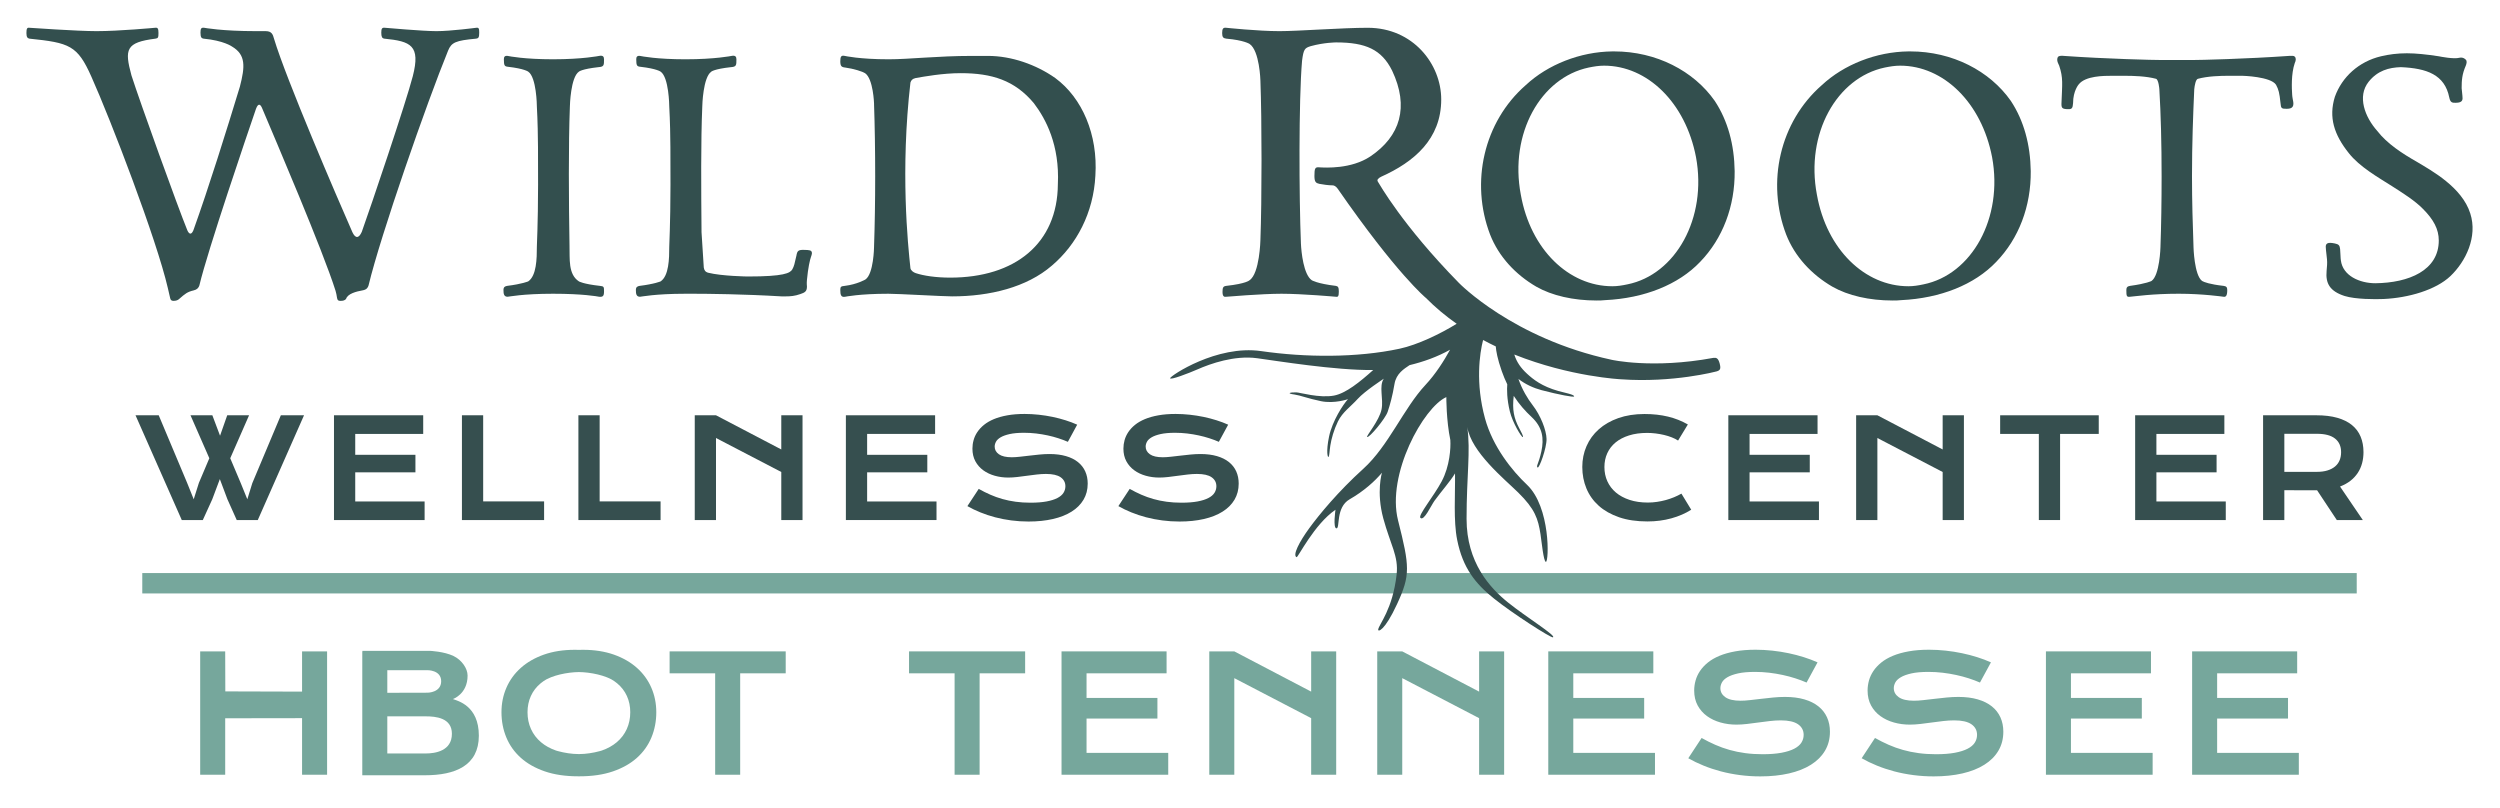 <?xml version="1.0" encoding="UTF-8" standalone="no"?><!DOCTYPE svg PUBLIC "-//W3C//DTD SVG 1.1//EN" "http://www.w3.org/Graphics/SVG/1.1/DTD/svg11.dtd"><svg width="100%" height="100%" viewBox="0 0 2838 917" version="1.1" xmlns="http://www.w3.org/2000/svg" xmlns:xlink="http://www.w3.org/1999/xlink" xml:space="preserve" xmlns:serif="http://www.serif.com/" style="fill-rule:evenodd;clip-rule:evenodd;stroke-linejoin:round;stroke-miterlimit:2;"><g><rect x="161.517" y="650.538" width="2513.84" height="23.142" style="fill:#76a79c;"/><path d="M1931.67,837.742c5.058,2.85 10.225,5.45 15.458,7.737c5.221,2.296 10.646,4.246 16.246,5.821c5.625,1.6 11.516,2.808 17.704,3.633c6.183,0.846 12.758,1.263 19.762,1.263c8.409,-0 15.584,-0.563 21.488,-1.663c5.913,-1.116 10.746,-2.633 14.475,-4.575c3.725,-1.937 6.45,-4.254 8.15,-6.941c1.696,-2.68 2.55,-5.613 2.55,-8.78c-0,-5.07 -2.117,-9.083 -6.358,-12.045c-4.259,-2.959 -10.78,-4.429 -19.625,-4.429c-3.879,-0 -7.975,0.254 -12.271,0.75c-4.304,0.508 -8.654,1.062 -13.033,1.654c-4.396,0.608 -8.717,1.162 -12.988,1.67c-4.267,0.492 -8.292,0.755 -12.058,0.755c-6.259,-0 -12.292,-0.8 -18.038,-2.425c-5.766,-1.609 -10.883,-4.034 -15.333,-7.246c-4.45,-3.225 -7.984,-7.25 -10.617,-12.088c-2.625,-4.85 -3.942,-10.5 -3.942,-16.941c0,-3.804 0.517,-7.617 1.584,-11.38c1.025,-3.758 2.696,-7.366 5.004,-10.787c2.296,-3.442 5.267,-6.621 8.917,-9.6c3.641,-2.946 8.046,-5.504 13.204,-7.658c5.179,-2.15 11.146,-3.821 17.929,-5.05c6.775,-1.234 14.496,-1.85 23.142,-1.85c6.283,-0 12.579,0.354 18.916,1.033c6.334,0.683 12.488,1.662 18.513,2.917c5.983,1.262 11.758,2.758 17.329,4.529c5.546,1.754 10.717,3.717 15.492,5.858l-12.45,22.925c-3.934,-1.716 -8.192,-3.304 -12.734,-4.779c-4.525,-1.458 -9.275,-2.742 -14.225,-3.804c-4.975,-1.079 -10.079,-1.925 -15.375,-2.563c-5.275,-0.616 -10.679,-0.941 -16.175,-0.941c-7.82,-0 -14.258,0.579 -19.3,1.708c-5.041,1.142 -9.062,2.579 -12.062,4.35c-2.975,1.771 -5.046,3.733 -6.209,5.912c-1.162,2.18 -1.754,4.35 -1.754,6.505c0,4.175 1.879,7.591 5.638,10.241c3.762,2.654 9.491,3.996 17.212,3.996c3.105,0 6.675,-0.216 10.709,-0.679c4.033,-0.446 8.275,-0.946 12.712,-1.462c4.442,-0.546 8.983,-1.046 13.625,-1.484c4.625,-0.454 9.117,-0.679 13.479,-0.679c8.246,-0 15.53,0.925 21.905,2.779c6.366,1.842 11.691,4.488 15.987,7.929c4.304,3.434 7.546,7.592 9.763,12.442c2.224,4.879 3.325,10.325 3.325,16.35c-0,8.063 -1.863,15.246 -5.605,21.558c-3.741,6.296 -9.045,11.617 -15.941,15.929c-6.9,4.342 -15.221,7.621 -24.959,9.867c-9.733,2.225 -20.57,3.359 -32.52,3.359c-7.884,-0 -15.576,-0.492 -23.117,-1.48c-7.529,-0.983 -14.729,-2.387 -21.621,-4.204c-6.904,-1.837 -13.487,-4 -19.708,-6.55c-6.25,-2.533 -12.025,-5.321 -17.342,-8.366l15.142,-23.021Z" style="fill:#76a79c;fill-rule:nonzero;"/><path d="M2128.51,837.742c5.084,2.85 10.225,5.45 15.446,7.737c5.242,2.296 10.654,4.246 16.275,5.821c5.613,1.6 11.504,2.808 17.692,3.633c6.179,0.846 12.762,1.263 19.754,1.263c8.429,-0 15.587,-0.563 21.5,-1.663c5.921,-1.116 10.733,-2.633 14.458,-4.575c3.759,-1.937 6.459,-4.254 8.163,-6.941c1.7,-2.68 2.554,-5.613 2.554,-8.78c-0,-5.07 -2.117,-9.083 -6.358,-12.045c-4.242,-2.959 -10.779,-4.429 -19.617,-4.429c-3.888,-0 -7.983,0.254 -12.271,0.75c-4.296,0.508 -8.654,1.062 -13.041,1.654c-4.388,0.608 -8.721,1.162 -12.996,1.67c-4.275,0.492 -8.284,0.755 -12.042,0.755c-6.287,-0 -12.296,-0.8 -18.05,-2.425c-5.779,-1.609 -10.871,-4.034 -15.321,-7.246c-4.458,-3.225 -8,-7.25 -10.625,-12.088c-2.625,-4.85 -3.941,-10.5 -3.941,-16.941c-0,-3.804 0.537,-7.617 1.562,-11.38c1.062,-3.758 2.733,-7.366 5.021,-10.787c2.3,-3.442 5.279,-6.621 8.929,-9.6c3.633,-2.946 8.042,-5.504 13.213,-7.658c5.158,-2.15 11.129,-3.821 17.904,-5.05c6.783,-1.234 14.5,-1.85 23.166,-1.85c6.259,-0 12.58,0.354 18.9,1.033c6.321,0.683 12.509,1.662 18.5,2.917c6.005,1.262 11.788,2.758 17.329,4.529c5.567,1.754 10.726,3.717 15.505,5.858l-12.463,22.925c-3.921,-1.716 -8.162,-3.304 -12.704,-4.779c-4.542,-1.458 -9.292,-2.742 -14.242,-3.804c-4.958,-1.079 -10.1,-1.925 -15.366,-2.563c-5.296,-0.616 -10.68,-0.941 -16.175,-0.941c-7.821,-0 -14.259,0.579 -19.309,1.708c-5.058,1.142 -9.066,2.579 -12.045,4.35c-2.975,1.771 -5.08,3.733 -6.238,5.912c-1.163,2.18 -1.738,4.35 -1.738,6.505c0,4.175 1.884,7.591 5.642,10.241c3.763,2.654 9.496,3.996 17.2,3.996c3.1,0 6.679,-0.216 10.7,-0.679c4.042,-0.446 8.267,-0.946 12.746,-1.462c4.438,-0.546 8.979,-1.046 13.604,-1.484c4.629,-0.454 9.117,-0.679 13.475,-0.679c8.25,-0 15.55,0.925 21.909,2.779c6.358,1.842 11.687,4.488 16.004,7.929c4.295,3.434 7.546,7.592 9.762,12.442c2.196,4.879 3.304,10.325 3.304,16.35c0,8.063 -1.871,15.246 -5.604,21.558c-3.721,6.296 -9.046,11.617 -15.946,15.929c-6.883,4.342 -15.22,7.621 -24.941,9.867c-9.725,2.225 -20.58,3.359 -32.513,3.359c-7.892,-0 -15.604,-0.492 -23.125,-1.48c-7.525,-0.983 -14.741,-2.387 -21.642,-4.204c-6.891,-1.837 -13.458,-4 -19.708,-6.55c-6.237,-2.533 -12.017,-5.321 -17.337,-8.366l15.141,-23.021Z" style="fill:#76a79c;fill-rule:nonzero;"/><path d="M657.95,881.267l-1.6,-0c-14.396,-0 -27.017,-1.863 -37.9,-5.596c-10.863,-3.75 -19.942,-8.871 -27.229,-15.413c-7.292,-6.537 -12.759,-14.237 -16.438,-23.112c-3.666,-8.871 -5.512,-18.4 -5.512,-28.617c-0,-9.975 1.879,-19.283 5.65,-27.908c3.758,-8.621 9.216,-16.121 16.354,-22.479c7.133,-6.367 15.85,-11.363 26.15,-15.025c10.308,-3.621 21.971,-5.459 34.992,-5.459c1.595,0 3.175,0.025 4.733,0.071c1.558,-0.046 3.133,-0.071 4.729,-0.071c13.025,0 24.688,1.838 34.996,5.459c10.3,3.662 19.017,8.658 26.146,15.025c7.137,6.358 12.6,13.858 16.358,22.479c3.767,8.625 5.65,17.933 5.65,27.908c0,10.217 -1.846,19.746 -5.512,28.617c-3.68,8.875 -9.146,16.575 -16.442,23.112c-7.283,6.542 -16.367,11.663 -27.229,15.413c-10.879,3.733 -23.504,5.596 -37.896,5.596Zm-37.729,-110.034c-2.342,1.338 -4.496,2.825 -6.467,4.455c-4.867,4.033 -8.571,8.854 -11.108,14.42c-2.542,5.596 -3.804,11.738 -3.804,18.421c-0,6.921 1.308,13.288 3.941,19.079c2.625,5.788 6.429,10.8 11.425,15.004c4.671,3.946 10.313,7.075 16.934,9.396c0.733,0.221 1.47,0.434 2.212,0.642c3.788,1.033 7.721,1.863 11.788,2.45c3.875,0.583 7.8,0.888 11.754,0.908l0.508,0c3.95,-0.02 7.875,-0.325 11.754,-0.908c4.067,-0.587 8,-1.417 11.788,-2.45c0.741,-0.208 1.479,-0.421 2.208,-0.642c6.625,-2.321 12.267,-5.45 16.933,-9.396c4.996,-4.204 8.805,-9.216 11.426,-15.004c2.637,-5.791 3.945,-12.158 3.945,-19.079c0,-6.683 -1.262,-12.825 -3.808,-18.421c-2.533,-5.566 -6.238,-10.387 -11.108,-14.42c-1.967,-1.63 -4.125,-3.117 -6.463,-4.455c-1.621,-0.866 -3.367,-1.662 -5.242,-2.396c-3.195,-1.249 -6.612,-2.312 -10.216,-3.175c-3.617,-0.866 -7.338,-1.537 -11.2,-2.016c-3.467,-0.433 -6.888,-0.667 -10.271,-0.713c-3.383,0.046 -6.808,0.28 -10.275,0.713c-3.858,0.479 -7.583,1.15 -11.196,2.016c-3.604,0.863 -7.021,1.926 -10.217,3.175c-1.875,0.734 -3.62,1.53 -5.241,2.396Z" style="fill:#76a79c;"/><path d="M1205.05,739.45l119.25,-0l0,24.904l-90.858,0l-0,27.946l80.458,0l0,23.404l-80.458,0l-0,38.963l92.737,-0l0,24.812l-121.129,0l0,-140.029Z" style="fill:#76a79c;fill-rule:nonzero;"/><path d="M1757.61,739.45l119.246,-0l0,24.904l-90.858,0l-0,27.946l80.462,0l0,23.404l-80.462,0l-0,38.963l92.742,-0l-0,24.812l-121.13,0l0,-140.029Z" style="fill:#76a79c;fill-rule:nonzero;"/><path d="M2322.54,739.45l119.25,-0l0,24.904l-90.858,0l0,27.946l80.459,0l-0,23.404l-80.459,0l0,38.963l92.738,-0l-0,24.812l-121.13,0l0,-140.029Z" style="fill:#76a79c;fill-rule:nonzero;"/><path d="M2488.5,739.45l119.25,-0l-0,24.904l-90.858,0l-0,27.946l80.458,0l0,23.404l-80.458,0l-0,38.963l92.737,-0l0,24.812l-121.129,0l-0,-140.029Z" style="fill:#76a79c;fill-rule:nonzero;"/><path d="M1372.78,739.45l28.4,-0l87.254,45.683l0,-45.683l28.408,-0l0,140.029l-28.408,0l0,-64.229l-87.254,-45.421l0,109.65l-28.4,0l0,-140.029Z" style="fill:#76a79c;fill-rule:nonzero;"/><path d="M227.246,739.45l28.4,-0l0.133,45.421l87.121,0.262l-0,-45.683l28.408,-0l0,140.029l-28.408,0l-0,-64.229l-87.254,0.133l-0,64.096l-28.4,0l-0,-140.029Z" style="fill:#76a79c;fill-rule:nonzero;"/><path d="M1563.43,739.45l28.396,-0l87.254,45.683l0,-45.683l28.409,-0l-0,140.029l-28.409,0l0,-64.229l-87.254,-45.421l0,109.65l-28.396,0l0,-140.029Z" style="fill:#76a79c;fill-rule:nonzero;"/><path d="M1083.66,764.354l-51.713,0l-0,-24.904l131.792,-0l-0,24.904l-51.688,0l0,115.125l-28.391,0l-0,-115.125Z" style="fill:#76a79c;fill-rule:nonzero;"/><path d="M811.854,764.354l-51.717,0l0,-24.904l131.792,-0l0,24.904l-51.683,0l-0,115.125l-28.392,0l0,-115.125Z" style="fill:#76a79c;fill-rule:nonzero;"/><path d="M530.804,766.925c0,21.071 -16.696,26.637 -16.696,26.637c5.321,2.046 29.479,7.413 29.479,41.551c0,34.137 -26.966,44.966 -61.104,44.966l-71.22,0l-0,-140.029l0.108,-0l-0,-1.204l76.666,-0c0,-0 16.13,0.667 26.917,5.912c9.225,4.488 15.85,14.038 15.85,22.167Zm-91.133,-6.133l-0,25.67l45.883,-0.116c0,-0 15.267,-0.121 15.267,-13.017c-0,-12.896 -15.684,-12.537 -15.684,-12.537l-45.466,-0Zm43.533,52.4l-43.533,-0l-0,42.15l43.533,-0c10.817,-0 29.792,-2.78 29.792,-22.38c-0,-18.108 -18.304,-19.77 -29.792,-19.77Z" style="fill:#76a79c;"/><path d="M1796.21,530.179c0,-8.471 1.596,-16.379 4.8,-23.704c3.192,-7.321 7.83,-13.692 13.892,-19.092c6.054,-5.408 13.458,-9.65 22.208,-12.758c8.754,-3.079 18.659,-4.638 29.717,-4.638c9.683,0 18.575,0.98 26.675,2.942c8.083,1.942 15.596,4.921 22.554,8.929l-11.108,18.267c-2.088,-1.379 -4.479,-2.6 -7.188,-3.654c-2.716,-1.067 -5.616,-1.967 -8.679,-2.7c-3.071,-0.733 -6.233,-1.304 -9.508,-1.713c-3.279,-0.408 -6.513,-0.612 -9.704,-0.612c-7.713,-0 -14.588,0.95 -20.625,2.862c-6.034,1.892 -11.125,4.559 -15.25,7.975c-4.138,3.425 -7.284,7.521 -9.434,12.25c-2.162,4.754 -3.233,9.967 -3.233,15.646c0,5.875 1.108,11.283 3.346,16.204c2.229,4.913 5.462,9.171 9.704,12.742c4.229,3.571 9.396,6.358 15.512,8.362c6.117,2.021 13.03,3.017 20.742,3.017c3.504,0 6.979,-0.254 10.413,-0.771c3.458,-0.504 6.795,-1.204 10.012,-2.083c3.225,-0.896 6.325,-1.967 9.325,-3.192c2.996,-1.25 5.779,-2.616 8.363,-4.075l11.116,18.25c-6.495,4.175 -14.008,7.421 -22.516,9.788c-8.529,2.354 -17.588,3.533 -27.175,3.533c-12.225,0 -22.946,-1.579 -32.188,-4.75c-9.225,-3.187 -16.941,-7.537 -23.125,-13.091c-6.196,-5.555 -10.837,-12.092 -13.962,-19.63c-3.117,-7.537 -4.684,-15.629 -4.684,-24.304Z" style="fill:#364f4f;fill-rule:nonzero;"/><path d="M1962,471.429l101.279,0l0,21.154l-77.167,0l0,23.734l68.334,-0l-0,19.879l-68.334,-0l0,33.087l78.763,0l-0,21.075l-102.875,0l-0,-118.929Z" style="fill:#364f4f;fill-rule:nonzero;"/><path d="M2107.08,471.429l24.121,0l74.104,38.8l0,-38.8l24.129,0l0,118.929l-24.129,0l0,-54.55l-74.104,-38.575l0,93.125l-24.121,0l0,-118.929Z" style="fill:#364f4f;fill-rule:nonzero;"/><path d="M2314.49,492.583l-43.921,0l-0,-21.154l111.929,0l-0,21.154l-43.896,0l0,97.775l-24.112,0l-0,-97.775Z" style="fill:#364f4f;fill-rule:nonzero;"/><path d="M2423.81,471.429l101.279,0l0,21.154l-77.145,0l-0,23.734l68.321,-0l-0,19.879l-68.321,-0l-0,33.087l78.75,0l-0,21.075l-102.884,0l0,-118.929Z" style="fill:#364f4f;fill-rule:nonzero;"/><path d="M2630.15,535.646c4.566,-0 8.562,-0.525 11.987,-1.596c3.425,-1.05 6.292,-2.563 8.592,-4.483c2.313,-1.934 4.033,-4.263 5.183,-7.05c1.134,-2.755 1.705,-5.83 1.705,-9.242c-0,-6.637 -2.292,-11.771 -6.851,-15.396c-4.558,-3.633 -11.429,-5.437 -20.616,-5.437l-36.971,-0l-0,43.204l36.971,-0Zm-61.1,-64.217l60.487,0c9.134,0 17.05,0.95 23.755,2.854c6.683,1.9 12.245,4.663 16.658,8.263c4.404,3.596 7.7,7.983 9.841,13.167c2.155,5.174 3.242,11.029 3.242,17.562c0,4.413 -0.525,8.625 -1.596,12.604c-1.075,3.975 -2.708,7.646 -4.916,10.992c-2.204,3.35 -4.975,6.321 -8.321,8.933c-3.354,2.617 -7.283,4.775 -11.8,6.513l25.871,38.041l-29.53,0l-22.362,-33.779l-0.679,0l-36.521,-0.083l-0,33.862l-24.129,0l-0,-118.929Z" style="fill:#364f4f;fill-rule:nonzero;"/><path d="M153.846,471.429l26.333,0l32.267,76.775l7.458,18.567l5.863,-18.567l11.866,-28l-21.383,-48.775l24.804,0l8.742,23.213l8.146,-23.213l24.808,0l-21.383,48.775l12.095,28.608l7.305,17.959l5.637,-18.259l32.413,-77.083l26.316,0l-52.495,118.929l-23.896,0l-10.571,-23.587l-8.608,-22.9l-8.592,22.9l-10.729,23.587l-23.888,0l-52.508,-118.929Z" style="fill:#364f4f;fill-rule:nonzero;"/><path d="M379.129,471.429l101.288,0l-0,21.154l-77.159,0l0,23.734l68.334,-0l-0,19.879l-68.334,-0l0,33.087l78.754,0l0,21.075l-102.883,0l0,-118.929Z" style="fill:#364f4f;fill-rule:nonzero;"/><path d="M524.383,471.429l24.113,0l-0,97.771l69.166,0l0,21.158l-93.279,0l0,-118.929Z" style="fill:#364f4f;fill-rule:nonzero;"/><path d="M656.6,471.429l24.121,0l-0,97.771l69.167,0l-0,21.158l-93.288,0l-0,-118.929Z" style="fill:#364f4f;fill-rule:nonzero;"/><path d="M788.679,471.429l24.121,0l74.112,38.8l0,-38.8l24.113,0l-0,118.929l-24.113,0l0,-54.55l-74.112,-38.575l0,93.125l-24.121,0l0,-118.929Z" style="fill:#364f4f;fill-rule:nonzero;"/><path d="M960.246,471.429l101.287,0l0,21.154l-77.166,0l-0,23.734l68.316,-0l0,19.879l-68.316,-0l-0,33.087l78.762,0l0,21.075l-102.883,0l-0,-118.929Z" style="fill:#364f4f;fill-rule:nonzero;"/><path d="M1111.05,554.983c4.296,2.421 8.683,4.629 13.129,6.571c4.433,1.954 9.038,3.604 13.796,4.946c4.775,1.358 9.783,2.383 15.037,3.087c5.25,0.717 10.838,1.071 16.784,1.071c7.141,0 13.237,-0.479 18.25,-1.412c5.02,-0.95 9.125,-2.238 12.295,-3.888c3.163,-1.641 5.475,-3.608 6.917,-5.891c1.446,-2.275 2.171,-4.767 2.171,-7.459c-0,-4.304 -1.8,-7.716 -5.4,-10.229c-3.617,-2.517 -9.158,-3.766 -16.671,-3.766c-3.292,-0 -6.771,0.216 -10.421,0.641c-3.654,0.433 -7.35,0.904 -11.066,1.404c-3.734,0.517 -7.409,0.988 -11.034,1.421c-3.625,0.417 -7.041,0.638 -10.241,0.638c-5.317,-0 -10.438,-0.68 -15.321,-2.059c-4.896,-1.366 -9.242,-3.425 -13.021,-6.154c-3.779,-2.737 -6.779,-6.158 -9.017,-10.267c-2.229,-4.12 -3.345,-8.916 -3.345,-14.387c-0,-3.233 0.437,-6.471 1.341,-9.667c0.871,-3.191 2.292,-6.254 4.25,-9.162c1.95,-2.921 4.475,-5.621 7.575,-8.154c3.092,-2.496 6.834,-4.671 11.217,-6.5c4.396,-1.829 9.462,-3.25 15.225,-4.288c5.754,-1.05 12.312,-1.575 19.654,-1.575c5.338,0 10.683,0.3 16.067,0.879c5.375,0.579 10.608,1.413 15.721,2.475c5.083,1.071 9.987,2.346 14.716,3.85c4.713,1.488 9.104,3.155 13.159,4.975l-10.575,19.471c-3.338,-1.458 -6.955,-2.808 -10.813,-4.058c-3.842,-1.242 -7.875,-2.329 -12.079,-3.233c-4.229,-0.917 -8.563,-1.634 -13.059,-2.176c-4.483,-0.525 -9.07,-0.8 -13.737,-0.8c-6.642,0 -12.112,0.492 -16.392,1.451c-4.283,0.97 -7.7,2.187 -10.246,3.691c-2.529,1.504 -4.287,3.171 -5.275,5.025c-0.987,1.85 -1.487,3.692 -1.487,5.521c0,3.55 1.596,6.45 4.787,8.7c3.196,2.254 8.063,3.396 14.617,3.396c2.642,-0 5.671,-0.188 9.096,-0.579c3.425,-0.379 7.029,-0.804 10.8,-1.242c3.771,-0.463 7.629,-0.887 11.571,-1.258c3.925,-0.384 7.741,-0.58 11.446,-0.58c7.004,0 13.191,0.788 18.604,2.363c5.408,1.567 9.929,3.808 13.575,6.733c3.658,2.917 6.412,6.45 8.292,10.567c1.891,4.142 2.824,8.771 2.824,13.883c0,6.85 -1.579,12.955 -4.758,18.313c-3.179,5.346 -7.683,9.867 -13.537,13.529c-5.863,3.688 -12.93,6.475 -21.196,8.379c-8.271,1.888 -17.471,2.854 -27.625,2.854c-6.696,0 -13.229,-0.416 -19.629,-1.258c-6.396,-0.833 -12.513,-2.029 -18.367,-3.571c-5.862,-1.558 -11.454,-3.396 -16.738,-5.562c-5.308,-2.15 -10.212,-4.521 -14.724,-7.105l12.858,-19.554Z" style="fill:#364f4f;fill-rule:nonzero;"/><path d="M1282.45,554.983c4.321,2.421 8.687,4.629 13.121,6.571c4.454,1.954 9.05,3.604 13.825,4.946c4.766,1.358 9.77,2.383 15.025,3.087c5.245,0.717 10.837,1.071 16.779,1.071c7.158,0 13.233,-0.479 18.258,-1.412c5.029,-0.95 9.117,-2.238 12.279,-3.888c3.192,-1.641 5.484,-3.608 6.934,-5.891c1.441,-2.275 2.166,-4.767 2.166,-7.459c0,-4.304 -1.796,-7.716 -5.4,-10.229c-3.6,-2.517 -9.154,-3.766 -16.658,-3.766c-3.304,-0 -6.783,0.216 -10.421,0.641c-3.65,0.433 -7.354,0.904 -11.079,1.404c-3.725,0.517 -7.404,0.988 -11.038,1.421c-3.624,0.417 -7.033,0.638 -10.229,0.638c-5.337,-0 -10.433,-0.68 -15.325,-2.059c-4.908,-1.366 -9.233,-3.425 -13.012,-6.154c-3.788,-2.737 -6.796,-6.158 -9.025,-10.267c-2.229,-4.12 -3.35,-8.916 -3.35,-14.387c-0,-3.233 0.458,-6.471 1.329,-9.667c0.9,-3.191 2.321,-6.254 4.267,-9.162c1.95,-2.921 4.479,-5.621 7.579,-8.154c3.087,-2.496 6.837,-4.671 11.225,-6.5c4.379,-1.829 9.45,-3.25 15.204,-4.288c5.763,-1.05 12.317,-1.575 19.675,-1.575c5.317,0 10.683,0.3 16.054,0.879c5.367,0.579 10.621,1.413 15.713,2.475c5.095,1.071 10.012,2.346 14.716,3.85c4.729,1.488 9.109,3.155 13.167,4.975l-10.583,19.471c-3.334,-1.458 -6.934,-2.808 -10.792,-4.058c-3.854,-1.242 -7.892,-2.329 -12.096,-3.233c-4.208,-0.917 -8.575,-1.634 -13.05,-2.176c-4.496,-0.525 -9.071,-0.8 -13.737,-0.8c-6.642,0 -12.109,0.492 -16.4,1.451c-4.296,0.97 -7.696,2.187 -10.23,3.691c-2.529,1.504 -4.308,3.171 -5.295,5.025c-0.988,1.85 -1.475,3.692 -1.475,5.521c-0,3.55 1.596,6.45 4.791,8.7c3.192,2.254 8.067,3.396 14.609,3.396c2.629,-0 5.671,-0.188 9.087,-0.579c3.433,-0.379 7.017,-0.804 10.821,-1.242c3.771,-0.463 7.629,-0.887 11.554,-1.258c3.933,-0.384 7.746,-0.58 11.446,-0.58c7.004,0 13.208,0.788 18.608,2.363c5.4,1.567 9.925,3.808 13.592,6.733c3.646,2.917 6.408,6.45 8.292,10.567c1.866,4.142 2.808,8.771 2.808,13.883c-0,6.85 -1.592,12.955 -4.763,18.313c-3.162,5.346 -7.679,9.867 -13.541,13.529c-5.85,3.688 -12.929,6.475 -21.183,8.379c-8.263,1.888 -17.48,2.854 -27.613,2.854c-6.704,0 -13.254,-0.416 -19.642,-1.258c-6.387,-0.833 -12.516,-2.029 -18.379,-3.571c-5.854,-1.558 -11.433,-3.396 -16.742,-5.562c-5.295,-2.15 -10.204,-4.521 -14.725,-7.105l12.859,-19.554Z" style="fill:#364f4f;fill-rule:nonzero;"/><path d="M193.104,338.15l-2.554,-11.071c-12.775,-55.367 -64.742,-190.787 -86.879,-240.183c-15.75,-35.346 -24.7,-38.338 -70.271,-43.021c-2.138,-0.425 -3.4,-1.704 -3.4,-6.388c-0,-5.104 0.846,-6.383 3.4,-5.954c-0,0 54.521,3.829 76.233,3.829c25.554,0 66.43,-3.829 66.43,-3.829c2.987,-0.429 3.841,0.85 3.841,5.954c0,5.117 -0.425,5.963 -3.417,6.388c-33.637,4.267 -35.349,11.917 -27.254,41.737c9.384,29.392 52.809,149.9 63.454,175.888c1.705,3.825 4.267,5.954 6.817,-0c17.467,-48.558 37.892,-114.137 52.809,-163.112c5.954,-22.992 6.812,-36.209 -8.942,-45.563c-0,-0 -9.363,-6.813 -32.371,-8.95c-2.129,-0.425 -3.413,-1.271 -3.413,-6.808c0,-4.684 0.851,-5.963 4.267,-5.534c0,0 19.592,3.829 59.196,3.829l10.642,0c6.82,0 8.091,3.834 9.366,8.513c13.63,45.567 71.55,180.15 89.004,219.746c3.413,7.242 7.246,7.242 10.646,-0.417c9.804,-27.258 50.254,-146.929 57.921,-176.741c8.95,-34.913 -2.129,-39.592 -32.366,-42.588c-2.55,-0.425 -3.417,-2.121 -3.417,-6.808c-0,-4.684 0.867,-5.963 4.266,-5.534c0,0 43.013,3.829 58.346,3.829c16.184,0 45.142,-3.829 45.142,-3.829c2.983,-0.429 3.413,0.85 3.413,5.534c-0,5.537 -0.846,6.383 -3.413,6.808c-23.421,2.137 -28.104,4.267 -31.929,13.629c-23.85,58.342 -76.671,209.525 -90.296,266.596c-0.838,2.546 -2.129,4.683 -6.8,5.533c-7.254,1.271 -17.042,3.825 -18.754,9.804c-1.704,1.688 -3.392,2.121 -6.388,2.121c-2.537,0 -3.4,-0.858 -3.825,-3.408c-0.425,-2.562 -0.854,-5.542 -1.704,-8.092c-14.487,-45.991 -68.141,-171.196 -83.046,-206.541c-2.133,-5.538 -4.679,-6.825 -7.233,-0c-9.804,28.525 -54.946,160.966 -64.308,200.583c-0.85,2.546 -2.563,4.683 -6.388,5.533c-7.242,1.704 -9.804,3.825 -16.6,9.804c-1.287,1.263 -3.416,2.121 -6.392,2.121c-2.562,0 -3.412,-1.275 -3.833,-3.408Z" style="fill:#334f4e;fill-rule:nonzero;"/><path d="M609.458,120.958c0,-1.275 -0.416,-33.216 -9.795,-39.608c-0,0 -4.255,-3.404 -22.996,-5.537c-3.825,-0.417 -4.675,-1.267 -4.675,-8.509c-0,-2.562 0.85,-4.267 4.258,-3.837c2.129,0.425 19.158,3.837 51.517,3.837c33.65,0 52.383,-3.837 52.383,-3.837c4.267,-0.846 5.542,0.858 5.542,3.837c-0,6.817 -0,8.509 -6.388,8.938c-19.162,2.129 -22.137,5.108 -22.137,5.108c-9.384,6.392 -10.23,38.333 -10.23,39.608c-1.695,43.009 -1.275,108.167 -0.425,157.996c0.425,14.904 -1.704,32.367 10.655,40.467c-0,-0 4.671,2.971 23.841,5.096c4.684,0.433 4.684,1.291 4.684,6.387c-0,5.117 -1.275,6.396 -5.542,5.971c-2.121,-0.433 -18.733,-3.417 -52.383,-3.417c-34.492,0 -50.246,3.417 -51.517,3.417c-4.258,0 -4.696,-3.417 -4.696,-7.675c0,-3.392 1.704,-4.25 4.263,-4.683c17.041,-2.125 23.846,-5.096 23.846,-5.096c9.379,-6.388 9.795,-25.563 9.795,-39.617c0.855,-23.421 1.705,-45.567 1.288,-112.842c-0,-10.237 -0.433,-30.67 -1.288,-46.004Z" style="fill:#334f4e;fill-rule:nonzero;"/><path d="M920.729,291.312c-1.287,3.392 -3.408,12.771 -4.683,26.396c-0.429,4.25 -0,6.809 -0,7.667c-0,5.529 -2.559,6.813 -7.675,8.508c-5.954,2.138 -11.067,2.559 -16.183,2.559l-5.096,-0c-42.596,-2.559 -83.892,-2.984 -99.659,-2.984l-9.366,0c-34.496,0 -50.246,3.417 -51.534,3.417c-4.266,0 -4.683,-3.417 -4.683,-7.675c0,-3.392 1.704,-4.25 4.258,-4.683c17.034,-2.125 23.85,-5.096 23.85,-5.096c9.359,-6.388 9.788,-25.563 9.788,-39.617c0.866,-23.421 1.712,-45.567 1.283,-112.842c0,-10.237 -0.417,-30.67 -1.283,-46.004c-0,-1.275 -0.429,-33.216 -9.788,-39.608c0,0 -4.258,-3.404 -22.991,-5.537c-3.842,-0.417 -4.7,-1.267 -4.7,-8.509c-0,-2.562 0.858,-4.267 4.266,-3.837c2.129,0.425 19.167,3.837 51.534,3.837c33.637,0 52.383,-3.837 52.383,-3.837c4.258,-0.846 5.537,0.858 5.537,3.837c0,6.817 0,8.509 -6.391,8.938c-19.171,2.129 -22.154,5.108 -22.154,5.108c-9.359,6.392 -10.213,38.333 -10.213,39.608c-1.7,38.759 -1.275,95.392 -0.85,142.663l2.554,40.033c0.425,2.975 1.713,5.113 5.104,5.971c15.33,3.825 44.292,4.242 44.726,4.242c41.3,-0 48.125,-3.825 50.662,-8.075c2.146,-3.842 2.563,-6.405 4.704,-15.767c0.85,-5.108 2.121,-6.388 7.658,-6.388c2.126,0 7.655,0 8.942,1.28c1.704,1.696 0.85,3.833 0,6.395Z" style="fill:#334f4e;fill-rule:nonzero;"/><path d="M1200.89,209.108c2.141,-44.291 -13.626,-74.087 -27.255,-91.975c-21.72,-25.987 -47.691,-34.079 -83.041,-34.079c-20.442,0 -41.317,3.842 -51.104,5.529c-3.842,0.859 -5.113,2.563 -5.963,5.117c-11.5,99.658 -2.979,183.133 0,210.8c0.438,2.563 3.408,4.683 5.963,5.542c8.954,2.991 22.999,5.112 39.183,5.112c73.675,0 121.8,-38.762 122.217,-106.046Zm-246.996,120.092c-0,-3.825 0.845,-4.25 5.112,-4.683c14.038,-1.704 23.417,-7.242 23.417,-7.242c9.375,-6.387 9.791,-36.617 9.791,-37.046l0,-0.425c0.846,-24.691 1.288,-50.679 1.288,-79.637c0,-29.821 -0.442,-57.071 -1.288,-81.763l0,-0.854c0,0 -0.858,-28.108 -10.22,-34.496c-2.563,-1.704 -12.775,-5.108 -22.571,-6.387c-4.25,-0.425 -5.529,-1.705 -5.529,-7.242c-0,-5.533 1.279,-6.804 5.112,-5.958c0,-0 16.6,3.837 49.821,3.837c23.429,0 55.371,-3.837 94.546,-3.837l18.312,-0c26.404,-0 54.505,9.804 76.234,25.116c30.654,22.58 48.533,64.309 45.554,110.73c-2.129,42.17 -21.279,78.37 -49.396,102.212c-28.542,24.7 -70.696,34.917 -113.283,34.917c-10.642,-0 -60.896,-2.984 -72.396,-2.984c-32.792,0 -48.975,3.417 -48.975,3.417c-4.684,0.85 -5.529,-2.142 -5.529,-7.675Z" style="fill:#334f4e;fill-rule:nonzero;"/><path d="M1847.39,322.813c54.925,-11.067 90.695,-75.376 77.921,-144.367c-11.917,-62.171 -55.363,-103.9 -104.326,-103.9c-5.962,-0 -11.079,0.85 -17.466,2.121c-54.517,11.5 -90.283,74.958 -77.088,144.366c11.075,62.188 54.513,103.917 103.917,103.917c5.538,0 11.079,-0.85 17.042,-2.137Zm-103.488,2.562c-23.425,-13.629 -42.587,-34.063 -52.383,-59.196c-22.575,-59.191 -7.242,-127.767 40.458,-169.496c25.117,-23.412 61.754,-37.896 98.371,-38.329l2.129,0c47.7,0 90.296,22.154 114.129,56.217c14.905,22.571 22.146,49.829 22.58,79.641c0.416,40.025 -13.621,76.651 -39.18,103.055c-24.712,25.979 -63.45,41.312 -107.75,43.433c-3.408,0.425 -6.816,0.425 -9.796,0.425c-26.404,-0 -50.687,-5.537 -68.558,-15.75Z" style="fill:#334f4e;fill-rule:nonzero;"/><path d="M2183.5,322.813c54.933,-11.067 90.7,-75.376 77.925,-144.367c-11.925,-62.171 -55.367,-103.9 -104.325,-103.9c-5.971,-0 -11.083,0.85 -17.471,2.121c-54.512,11.5 -90.279,74.958 -77.079,144.366c11.083,62.188 54.5,103.917 103.916,103.917c5.53,0 11.067,-0.85 17.034,-2.137Zm-103.479,2.562c-23.43,-13.629 -42.596,-34.063 -52.384,-59.196c-22.579,-59.191 -7.245,-127.767 40.459,-169.496c25.121,-23.412 61.754,-37.896 98.37,-38.329l2.121,0c47.709,0 90.292,22.154 114.138,56.217c14.9,22.571 22.137,49.829 22.575,79.641c0.416,40.025 -13.629,76.651 -39.175,103.055c-24.717,25.979 -63.459,41.312 -107.754,43.433c-3.413,0.425 -6.817,0.425 -9.8,0.425c-26.396,-0 -50.679,-5.537 -68.55,-15.75Z" style="fill:#334f4e;fill-rule:nonzero;"/><path d="M2413.83,329.2c0,-2.554 0.859,-4.25 4.25,-4.683c18.746,-2.559 24.284,-5.538 24.284,-5.538c9.358,-6.387 10.212,-38.321 10.212,-38.75l0,-0.425c0.85,-24.275 1.288,-50.679 1.288,-79.637c-0,-37.471 -0.863,-69.846 -2.559,-98.788c0,-0.437 -0.858,-11.083 -3.825,-11.937c-11.079,-2.979 -25.558,-3.396 -35.783,-3.396l-14.05,-0c-9.362,-0 -30.237,-0 -37.904,9.783c-0,0 -6.392,7.242 -6.392,21.304c-0.416,5.529 -1.275,6.8 -5.116,6.8c-7.225,0 -8.076,-1.271 -8.076,-5.954c0.851,-22.992 2.121,-29.396 -2.562,-43.433c-0.429,-1.275 -3.408,-5.538 -1.704,-9.371c0.858,-2.554 7.237,-1.708 6.812,-1.708c48.559,3.412 101.78,4.683 111.567,4.683l34.079,0c9.367,0 61.754,-1.271 110.296,-4.683c3.412,-0 5.117,-0.43 6.387,0.858c1.705,1.704 1.28,4.683 0,7.233c-4.258,12.342 -3.408,28.967 -2.975,35.78c0,2.12 1.271,8.508 1.271,8.508c0.85,6.4 -2.554,7.671 -7.658,7.671c-5.533,-0 -6.387,-0.429 -6.821,-6.384c-1.271,-11.925 -2.129,-15.337 -5.096,-20.875c-5.979,-9.362 -37.904,-10.212 -38.329,-10.212l-14.921,-0c-10.212,-0 -24.275,0.417 -35.341,3.396c-2.563,0.429 -3.834,7.675 -4.25,11.937c-1.288,28.942 -2.563,61.317 -2.563,98.788c0,28.958 0.859,55.362 1.704,79.637l0,0.425c0,0.429 0.859,32.363 9.792,38.75c2.133,1.284 8.946,3.834 24.275,5.538c2.975,0.433 4.262,1.291 4.262,4.683c0,6.821 -1.704,8.1 -4.262,7.675c-0,0 -23.429,-3.417 -50.679,-3.417c-30.654,0 -49.392,2.984 -55.363,3.417c-3.833,0.425 -4.25,-0.433 -4.25,-7.675Z" style="fill:#334f4e;fill-rule:nonzero;"/><path d="M2661.6,336.021c-17.037,-5.533 -21.713,-14.479 -20.433,-28.542c0.425,-4.683 0.858,-8.925 0.425,-13.192c-1.271,-10.65 -1.271,-12.354 -1.271,-12.354c-0.858,-5.954 2.121,-7.245 10.221,-5.541c4.258,0.858 5.529,2.137 5.962,6.396c0.425,4.258 0.425,10.645 0.854,12.766c2.121,17.479 21.284,25.988 39.18,25.988c37.887,-0.434 71.966,-14.479 71.966,-48.559c0,-12.77 -5.971,-23.841 -17.896,-35.766c-8.945,-9.363 -24.7,-19.163 -35.35,-25.979c-15.329,-9.788 -36.616,-21.705 -48.966,-37.471c-16.617,-20.875 -23,-40.45 -15.75,-63.879c8.091,-22.567 27.25,-40.034 52.383,-45.996c8.937,-2.13 18.725,-3.4 29.371,-3.4c10.229,-0 22.146,1.27 36.208,3.4c2.121,0.433 17.038,3.412 23.425,1.704c0,-0 3.825,-1.271 7.238,2.137c1.687,1.692 0.854,4.684 -0,6.813c-4.259,9.796 -4.7,16.6 -4.7,25.546l0.858,8.508c0.429,4.267 0.854,8.092 -7.662,8.092c-3.834,-0 -5.963,-0 -7.234,-5.955c-5.112,-25.979 -25.554,-33.22 -54.946,-34.495c-13.621,0.425 -26.4,3.833 -36.62,16.608c-13.192,16.608 -4.25,40.033 9.795,55.792c11.075,14.471 28.963,25.97 44.717,34.92c17.038,10.221 51.533,28.955 60.888,58.767c8.533,26.404 -5.096,54.513 -22.563,71.121c-16.613,15.75 -47.692,24.7 -75.8,25.987c-9.362,0.417 -31.942,0.417 -44.3,-3.416Z" style="fill:#334f4e;fill-rule:nonzero;"/><path d="M1558.85,420.054c-43.333,0.475 -109.738,-10.45 -131.842,-13.416c-25.725,-3.455 -52.791,6.17 -67.579,12.666c-9.604,4.225 -31.487,12.679 -31.108,9.988c0.387,-2.684 53,-38.013 103.3,-30.725c50.308,7.3 108.675,7.683 157.062,-2.684c20.621,-4.416 46.529,-16.958 64.934,-28.346c-12.246,-8.583 -24.042,-18.329 -34.996,-29.387c-0,0 -32.792,-26.829 -100.075,-123.929c-2.129,-2.983 -4.259,-3.825 -5.954,-3.825c-4.267,-0 -10.655,-0.846 -14.921,-1.704c-3.825,-0.855 -5.529,-2.138 -5.529,-8.946c-0,-8.942 0.858,-10.213 5.529,-9.8c6.829,0.425 36.208,2.125 57.921,-12.354c34.066,-22.996 44.291,-56.2 24.7,-97.517c-11.917,-23.842 -29.813,-31.933 -63.45,-31.933c-0,-0 -13.63,-0 -28.967,4.258c-6.8,2.129 -8.092,3.392 -9.779,16.608c-3.85,44.292 -3.409,155.434 -1.288,207.384c0.429,9.804 2.975,35.354 12.354,41.741c0,0 5.959,3.825 27.255,6.384c2.562,0.433 3.416,1.708 3.416,6.387c0,5.538 -0.854,6.396 -3.416,5.971c-0,0 -37.905,-3.417 -61.746,-3.417c-22.154,0 -62.604,3.417 -62.604,3.417c-2.554,0.425 -4.267,-0.433 -4.267,-5.538c-0,-5.112 0.858,-6.387 4.267,-6.82c22.991,-2.559 26.404,-6.384 26.404,-6.384c11.5,-7.662 12.35,-45.566 12.35,-45.566c1.696,-44.713 1.696,-136.705 -0,-180.992c-0,-0 -0.85,-34.071 -12.35,-41.738c-0,0 -6.388,-4.258 -26.404,-5.962c-3.409,-0.425 -4.684,-1.704 -4.684,-6.388c0,-5.104 1.275,-6.383 4.684,-5.954c-0,0 36.2,3.829 60.466,3.829c20.867,0 71.542,-3.829 100.092,-3.829c51.508,0 83.45,41.3 83.45,81.334c-0,45.146 -31.075,71.116 -68.133,87.733c-3.4,1.704 -5.105,3.408 -3.834,5.538c1.705,2.554 27.692,49.391 92,114.97c0,0 60.892,63.038 173.309,87.296c-0,0 46.42,10.65 115.412,-2.121c3.417,-0.416 5.538,0 7.242,5.971c1.704,6.383 0.85,8.092 -3.404,9.363c-0,-0 -49.405,13.204 -108.596,8.941c-0,0 -57.358,-2.691 -120.909,-28.066c-0.004,0.112 -0.008,0.225 -0.008,0.337c2.65,8.292 7.263,14.904 14.329,21.404c7.021,6.463 16.771,14.321 35.63,19.654c6.616,1.871 18.72,4.026 17.779,6.226c-0.429,0.999 -17.209,-2.001 -36.938,-7.213c-8.829,-2.329 -18.229,-6.525 -26.241,-12.75c4.233,12.225 10.666,22.692 16.033,29.625c9.225,11.887 15.658,28.45 15.9,38.529c0.229,10.075 -8.425,34.188 -10.229,32.375c-1.813,-1.829 1.233,-3.779 4.35,-18.258c3.108,-14.479 1.529,-27.275 -11.129,-39.075c-6.996,-6.521 -13.951,-14.221 -20.234,-23.954c-1.846,15.766 0.183,25.112 5.971,36.27c1.904,3.688 5.692,10.384 4.233,10.467c-1.466,0.092 -11.437,-16.092 -14.616,-29.042c-3.505,-14.333 -3.375,-25.3 -2.946,-30.779c-2.246,-4.612 -4.342,-9.6 -6.25,-15.025c-4.938,-14.041 -6.429,-22.966 -6.804,-28.037c-4.8,-2.288 -9.604,-4.713 -14.388,-7.284c-3.929,15.321 -8.821,48.867 2.171,89.026c8.842,32.266 30.817,59.425 47.617,75.262c26.879,25.354 25.066,87.562 21.504,87.562c-2.683,0 -4.95,-23.895 -6.138,-31.487c-2.696,-17.287 -6.158,-28.425 -25.35,-47.238c-15.762,-15.458 -53.3,-45.954 -57.775,-74.35c3.946,27.221 -0.783,55.2 -0.783,104.301c-0,49.545 26.496,78.341 47.096,94.941c20.604,16.6 55.633,38.125 50.896,39.529c-2.367,0.713 -45.325,-26.725 -66.884,-44.033c-21.075,-16.896 -35.346,-34.542 -41.77,-66.529c-4.388,-21.854 -2.109,-51.354 -2.446,-75.513c-5.055,8.542 -15.359,20.121 -23.188,30.871c-4.133,5.688 -12.046,23.658 -16.125,19.579c-2.879,-2.879 14.979,-24.183 24.196,-41.471c9.208,-17.266 10.367,-38.012 9.796,-46.649l0.054,0.016c-4.758,-22.696 -4.583,-49.004 -4.583,-49.004c-25.838,11.508 -68.054,87.579 -54.813,139.992c13.254,52.42 14.163,61.941 -1.15,95.046c-14.208,30.725 -21.887,31.874 -21.396,28.766c0.95,-6.016 16.409,-22.617 20.913,-62.342c2.375,-20.912 -7.004,-33.825 -15.142,-63.808c-8.125,-29.987 -1.521,-51.779 -1.521,-51.779c-7.804,9.388 -20.487,20.904 -36.616,30.121c-16.13,9.208 -10.73,33.021 -14.971,33.021c-4.229,-0 -1.159,-21.121 -1.159,-21.121c-24.187,16.517 -42.625,54.529 -44.141,53.85c-4.817,-2.175 3.054,-17.363 14.321,-32.829c11.262,-15.467 32.9,-41.755 61.462,-67.579c28.554,-25.825 45.742,-68.642 70.508,-95.146c11.517,-12.313 21.042,-27.371 27.938,-39.955c-14.775,8.23 -30.254,13.696 -45.992,17.492c-6.145,4.171 -15.1,9.463 -17.079,21.321c-2.308,13.821 -5.183,23.904 -7.775,31.671c-2.6,7.783 -21.033,29.962 -23.325,28.525c-1.358,-0.854 13.821,-18.433 16.413,-31.4c2.366,-11.871 -3.271,-26.242 2.537,-34.729c0,-0 -21.55,13.995 -29.612,22.916c-8.067,8.934 -17.279,14.984 -22.463,25.634c-4.625,9.512 -7.496,19.879 -8.637,27.366c-0.996,6.421 -0.959,11.109 -1.921,12.759c-0.963,1.637 -3.192,-5.567 0.517,-23.138c3.695,-17.558 15.875,-36.246 21.449,-42.308c0,-0 -15.449,5.45 -30.704,2.283c-15.275,-3.162 -23.458,-6.621 -29.766,-7.491c-9.792,-1.334 -5.663,-2.675 1.92,-2.492c3.755,0.1 26.3,6.717 42.63,3.65c13.475,-2.534 29.4,-15.429 44.533,-29.017Z" style="fill:#364f4f;"/></g></svg>
